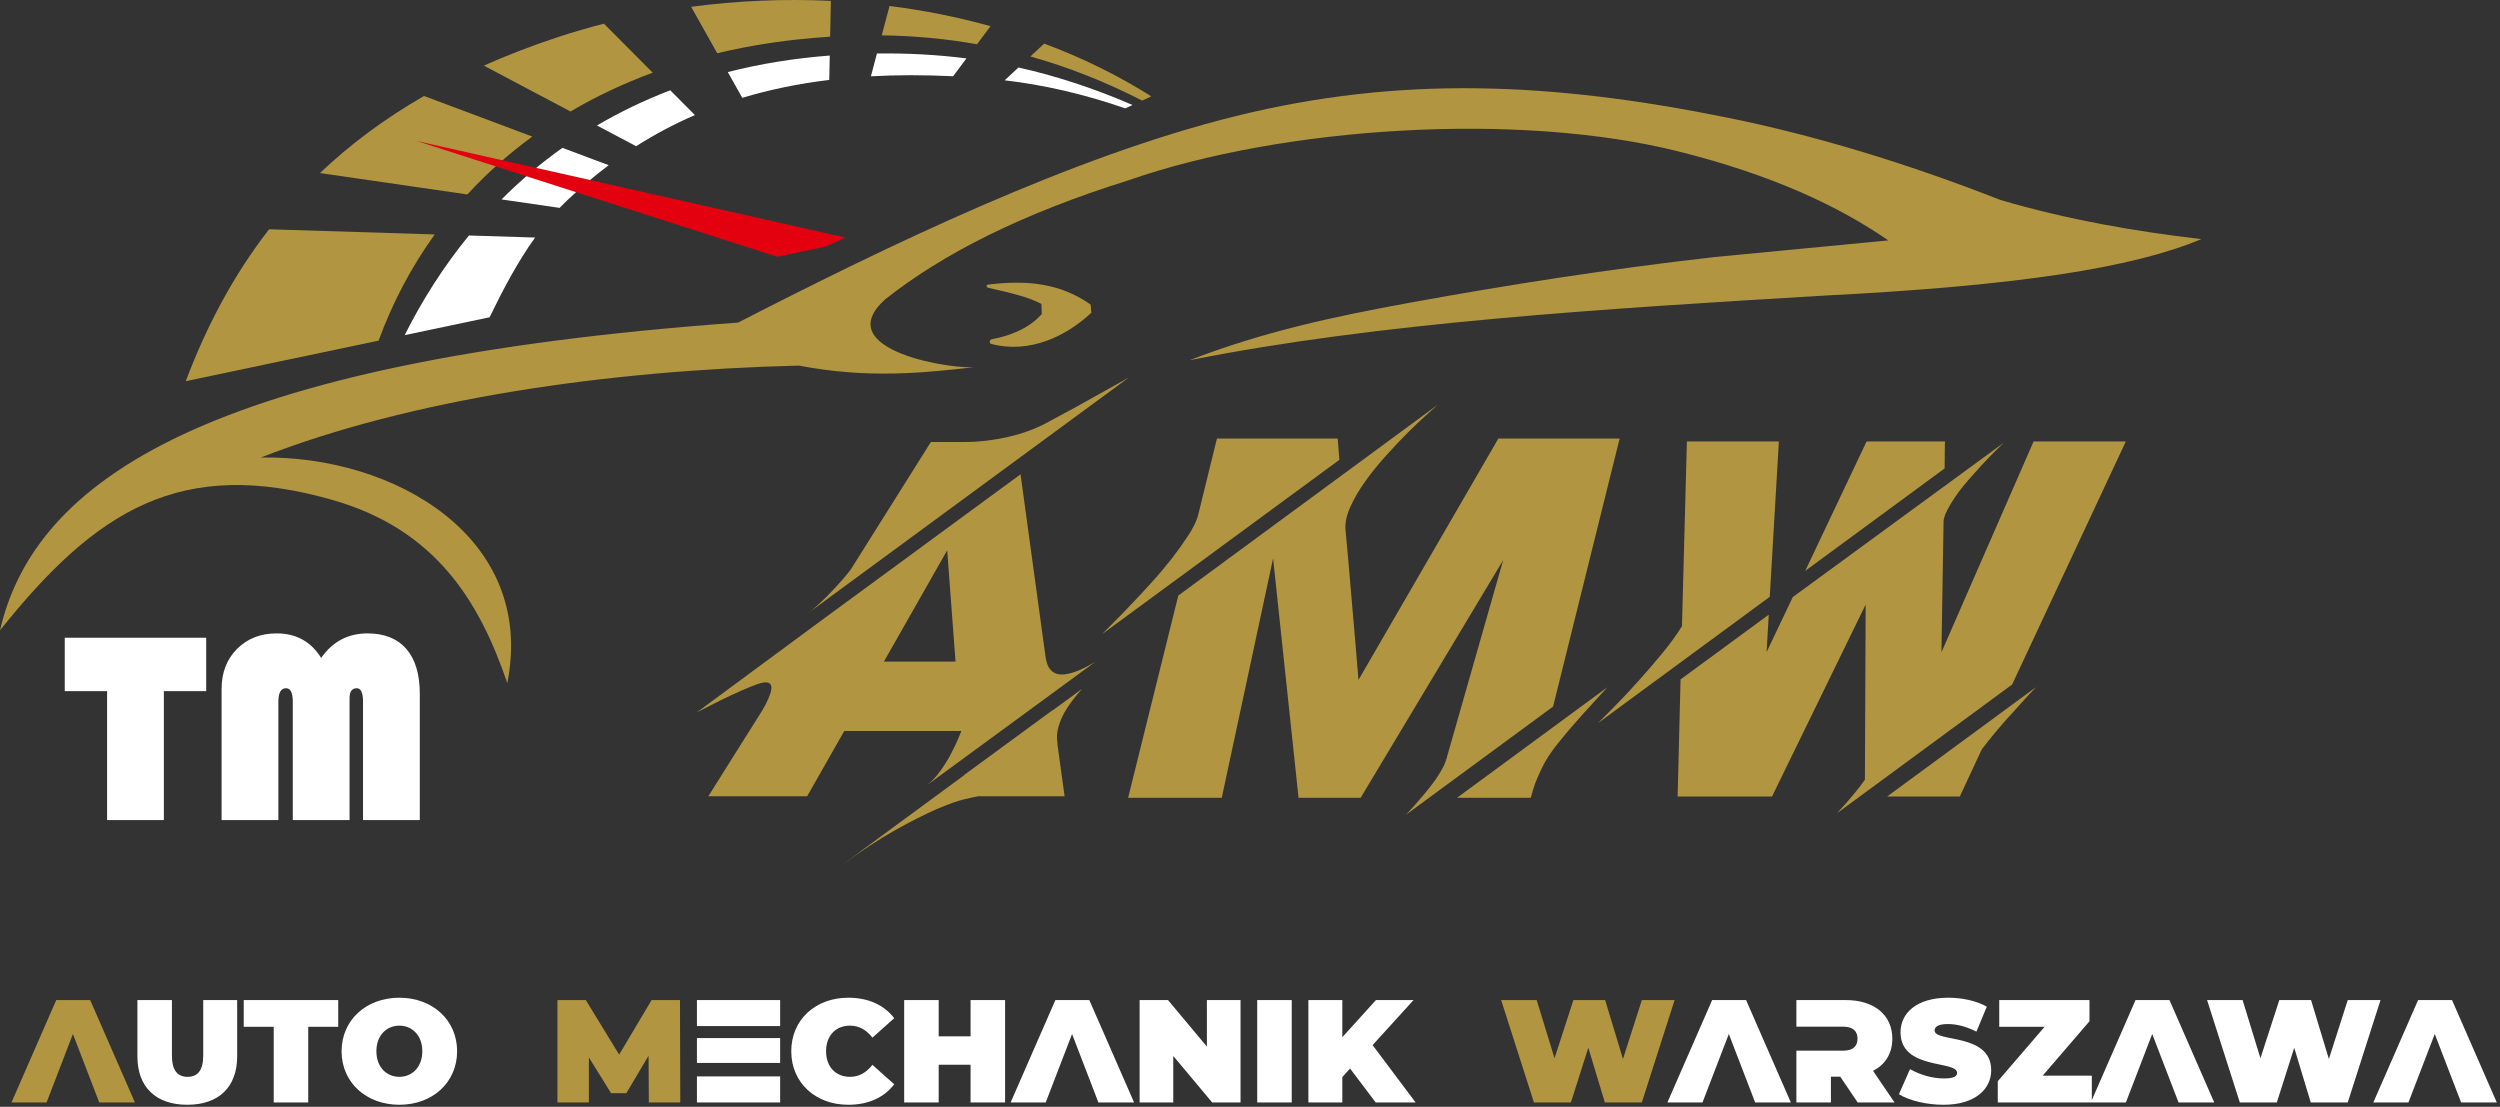 <?xml version="1.0" encoding="UTF-8" standalone="no"?> <svg xmlns="http://www.w3.org/2000/svg" xmlns:xlink="http://www.w3.org/1999/xlink" xmlns:serif="http://www.serif.com/" width="100%" height="100%" viewBox="0 0 768 340" version="1.1" xml:space="preserve" style="fill-rule:evenodd;clip-rule:evenodd;stroke-linejoin:round;stroke-miterlimit:2;"><rect x="0" y="0" width="768" height="340" fill="#333333" stroke="none"/><path d="M-0,193.64c10.639,-46.047 63.265,-82.706 226.75,-94.545c45.871,-23.548 102.581,-51.028 152.984,-63.458c50.263,-12.399 96.735,-10.48 151.06,0.535c26.572,5.388 54.49,13.808 83.756,25.263c20.869,6.128 41.362,9.632 61.696,12.022c-21.195,8.877 -56.409,14.296 -114.999,17.304c-68.48,4.068 -138.088,8.354 -195.856,19.917c22.586,-8.753 44.214,-13.402 67.83,-17.706c29.869,-5.447 60.76,-10.282 93.494,-14.009l53.383,-5.108c-15.537,-10.689 -35.767,-20.13 -64.414,-27.322c-48.92,-12.288 -121.477,-7.751 -169.15,8.896c-32.598,10.209 -56.871,22.502 -74.513,36.455c-17.878,15.876 21.748,21.934 28.044,20.831c-16.515,1.854 -33.028,3.695 -54.684,-0.406c-59.069,1.474 -119.14,10.206 -165.257,28.243c40.673,-0.742 84.624,24.326 75.719,69.307c-8.651,-25.414 -22.225,-47.298 -53.734,-56.284c-46.425,-13.244 -72.438,2.901 -102.109,40.065" style="fill:#b19540;"></path><path d="M335.051,93.572c-9.345,-6.574 -19.473,-7.611 -31.446,-6.153c-0.701,0.085 -0.679,0.763 -0.083,0.969c7.201,1.631 12.681,2.954 16.407,4.984l0.099,3.106c-4.048,4.532 -9.8,6.679 -15.248,7.72c-1.009,0.191 -0.756,1.231 -0.476,1.393c11.917,3.277 23.365,-2.381 30.95,-9.513c-0.068,-0.833 -0.136,-1.668 -0.203,-2.506" style="fill:#b19540;"></path><path d="M124.315,102.953c8.694,-1.828 17.392,-3.658 26.085,-5.486c4.178,-8.608 8.594,-16.997 13.975,-24.492l-20.319,-0.631c-7.599,9.285 -14.187,19.537 -19.741,30.609Zm47.591,-39.093c0.771,-0.801 1.56,-1.586 2.37,-2.351c4.041,-3.822 8.265,-7.417 12.716,-10.759l-14.217,-5.329c-6.706,4.77 -12.943,10.068 -18.71,15.844l17.841,2.595Zm23.513,-18.943c5.633,-3.584 11.627,-6.789 18.06,-9.565l-7.575,-7.61c-7.953,3.04 -15.461,6.657 -22.52,10.807l12.035,6.368Zm32.607,-14.863c8.206,-2.472 17.073,-4.329 26.721,-5.499l0.154,-7.49c-11.019,0.843 -21.462,2.559 -31.32,5.077l4.445,7.912Zm39.517,-6.616c7.911,-0.436 16.311,-0.45 25.249,-0.012l4.098,-5.481c-8.936,-1.145 -18.034,-1.628 -27.49,-1.511l-1.857,7.004Zm41.103,1.23c11.861,1.392 24.189,4.161 37.033,8.625c0.747,-0.346 1.496,-0.691 2.243,-1.036c-11.884,-5.14 -23.421,-8.934 -35.046,-11.519l-4.23,3.93Z" style="fill:#fff;"></path><path d="M22.4,317.642l8.087,21.026l10.962,0l-13.746,-31.449l-10.424,0l-13.748,31.449l10.782,0l8.087,-21.026Z" style="fill:#b19540;fill-rule:nonzero;"></path><path d="M180.903,324.83l6.828,11.008l4.672,0l6.83,-11.502l0.09,14.332l9.66,0l-0.091,-31.449l-8.715,0l-9.975,16.758l-10.243,-16.758l-8.716,0l-0,31.449l9.66,0l-0,-13.838Z" style="fill:#b19540;fill-rule:nonzero;"></path><path d="M487.929,321.865l5.076,16.803l11.367,0l10.065,-31.449l-10.065,0l-5.795,18.106l-5.483,-18.106l-9.747,0l-5.797,17.881l-5.481,-17.881l-10.918,0l10.065,31.449l11.367,0l5.346,-16.803Z" style="fill:#b19540;fill-rule:nonzero;"></path><path d="M57.534,339.387c9.66,-0 15.322,-5.437 15.322,-14.872l-0,-17.296l-10.424,0l-0,16.983c-0,4.806 -1.843,6.603 -4.808,6.603c-2.964,0 -4.806,-1.797 -4.806,-6.603l-0,-16.983l-10.604,0l0,17.296c0,9.435 5.662,14.872 15.32,14.872Zm37.154,-0.719l0,-23.226l9.211,-0l0,-8.223l-29.023,0l-0,8.223l9.211,-0l-0,23.226l10.601,0Zm27.991,0.719c10.244,-0 17.747,-6.919 17.747,-16.443c-0,-9.525 -7.503,-16.444 -17.747,-16.444c-10.242,-0 -17.747,6.919 -17.747,16.444c0,9.524 7.505,16.443 17.747,16.443Zm-0,-8.582c-3.908,0 -7.053,-2.963 -7.053,-7.861c-0,-4.898 3.145,-7.863 7.053,-7.863c3.909,0 7.053,2.965 7.053,7.863c0,4.898 -3.144,7.861 -7.053,7.861" style="fill:#fff;fill-rule:nonzero;"></path><path d="M214.098,326.538l25.564,-0l-0,-7.638l-25.564,-0l-0,7.638Zm-0,-11.321l25.564,-0l-0,-7.998l-25.564,0l-0,7.998Zm-0,15.455l25.564,-0l-0,7.996l-25.564,0l-0,-7.996Zm46.501,8.715c6.154,-0 11.006,-2.247 14.107,-6.29l-6.695,-5.975c-1.842,2.337 -4.044,3.683 -6.874,3.683c-4.403,0 -7.368,-3.055 -7.368,-7.861c-0,-4.808 2.965,-7.863 7.368,-7.863c2.83,0 5.032,1.348 6.874,3.685l6.695,-5.977c-3.101,-4.042 -7.953,-6.289 -14.107,-6.289c-10.109,-0 -17.523,6.784 -17.523,16.444c-0,9.66 7.414,16.443 17.523,16.443Zm27.765,-21.026l-0,-11.142l-10.603,0l0,31.449l10.603,0l-0,-11.59l9.794,-0l-0,11.59l10.603,0l0,-31.449l-10.603,0l-0,11.142l-9.794,0Zm40.973,-0.719l8.087,21.026l10.962,0l-13.747,-31.449l-10.423,0l-13.748,31.449l10.783,0l8.086,-21.026Zm31.09,6.74l11.951,14.286l8.715,0l0,-31.449l-10.334,0l0,14.287l-11.95,-14.287l-8.716,0l0,31.449l10.334,0l0,-14.286Zm36.391,14.286l-0,-31.449l-10.604,0l0,31.449l10.604,0Zm24.844,-17.611l12.581,-13.838l-11.547,0l-10.334,11.411l0,-11.411l-10.423,0l-0,31.449l10.423,0l0,-7.773l2.381,-2.65l7.862,10.423l12.266,0l-13.209,-17.611Z" style="fill:#fff;fill-rule:nonzero;"></path><path d="M531.096,317.642l8.087,21.026l10.962,0l-13.746,-31.449l-10.424,0l-13.748,31.449l10.782,0l8.087,-21.026Zm44.298,11.322c3.775,-1.932 5.93,-5.346 5.93,-9.885c0,-7.277 -5.57,-11.86 -14.332,-11.86l-15.14,0l0,8.177l14.466,0c2.921,0 4.314,1.392 4.314,3.683c-0,2.291 -1.393,3.685 -4.314,3.685l-14.466,0l0,15.904l10.604,0l-0,-7.907l2.875,0l5.346,7.907l11.322,0l-6.605,-9.704Zm21.655,10.423c9.75,-0 14.647,-4.853 14.647,-10.602c0,-11.592 -17.387,-8.447 -17.387,-12.221c-0,-1.079 0.989,-1.977 4.088,-1.977c2.74,-0 5.661,0.763 8.761,2.336l3.19,-7.681c-3.28,-1.843 -7.637,-2.742 -11.861,-2.742c-9.75,-0 -14.646,4.762 -14.646,10.603c0,11.726 17.386,8.537 17.386,12.49c0,1.079 -1.077,1.707 -4.088,1.707c-3.458,-0 -7.413,-1.123 -10.378,-2.876l-3.414,7.728c3.145,1.932 8.445,3.235 13.702,3.235Zm45.558,-8.941l-15.096,0l14.377,-16.713l0,-6.514l-27.721,0l0,8.223l13.927,-0l-14.376,16.711l0,6.515l28.889,0l-0,-8.222Zm18.554,-12.804l8.086,21.026l10.962,0l-13.746,-31.449l-10.424,0l-13.747,31.449l10.782,0l8.087,-21.026Zm43.625,4.223l5.076,16.803l11.366,0l10.065,-31.449l-10.065,0l-5.795,18.106l-5.482,-18.106l-9.748,0l-5.796,17.881l-5.481,-17.881l-10.918,0l10.065,31.449l11.366,0l5.347,-16.803Zm43.175,-4.223l8.086,21.026l10.962,0l-13.746,-31.449l-10.424,0l-13.747,31.449l10.782,0l8.087,-21.026Z" style="fill:#fff;fill-rule:nonzero;"></path><path d="M50.337,212.312l0,39.605l-17.438,0l0,-39.605l-13.005,0l0,-16.404l43.448,-0l-0,16.404l-13.005,0Zm17.734,39.605l0,-40.245c0,-5.026 1.576,-9.139 4.729,-12.315c3.178,-3.178 7.218,-4.778 12.192,-4.778c5.986,-0 10.542,2.511 13.67,7.536c3.497,-5.025 8.251,-7.536 14.237,-7.536c5.197,-0 9.163,1.6 11.922,4.778c2.757,3.176 4.137,7.758 4.137,13.743l-0,38.817l-17.438,0l0,-36.354c0,-2.759 -0.641,-4.137 -1.921,-4.137c-1.479,0 -2.218,1.009 -2.218,3.053l0,37.438l-17.438,0l0,-36.354c0,-2.759 -0.689,-4.137 -2.069,-4.137c-1.576,0 -2.363,1.378 -2.363,4.137l-0,36.354l-17.44,0Z" style="fill:#fff;fill-rule:nonzero;"></path><path d="M346.792,115.96l-99.069,72.787c1.411,-1 2.795,-2.178 4.205,-3.51c1.411,-1.31 2.718,-2.643 3.975,-3.977c1.255,-1.332 2.357,-2.563 3.357,-3.716c0.975,-1.153 1.718,-2.077 2.206,-2.77l24.408,-38.841l0.077,-0l0.076,-0.154l10.282,-0c4.307,-0 8.794,-0.512 13.409,-1.566c4.641,-1.05 8.846,-2.641 12.589,-4.743c2.666,-1.41 5.332,-2.844 7.999,-4.307c2.693,-1.485 5.127,-2.846 7.359,-4.103c2.229,-1.253 4.153,-2.332 5.793,-3.23c1.616,-0.896 2.744,-1.537 3.334,-1.87Zm-25.691,85.25c0.102,0.792 0.257,1.562 0.461,2.28c0.207,0.745 0.489,1.386 0.898,1.923c0.411,0.566 0.898,1 1.513,1.309c0.589,0.333 1.333,0.486 2.23,0.486c1.155,0 2.591,-0.283 4.257,-0.899c1.666,-0.587 3.717,-1.612 6.128,-3.074l-51.843,37.995c1.564,-1.23 2.949,-2.716 4.179,-4.46c1.232,-1.719 2.283,-3.409 3.155,-5.077c0.871,-1.642 1.589,-3.129 2.128,-4.409c0.564,-1.309 0.922,-2.206 1.127,-2.72l-35.972,0l-11.408,20.053l-30.357,-0l16.614,-26.435c1.591,-2.744 2.513,-4.873 2.718,-6.334c0.23,-1.485 -0.358,-2.229 -1.743,-2.229c-0.873,0 -2.282,0.41 -4.257,1.204c-1.973,0.796 -4.075,1.719 -6.282,2.743c-2.178,1.025 -4.28,2.052 -6.255,3.079c-1.974,1.023 -3.409,1.767 -4.332,2.203l36.817,-27.178l62.635,-45.97l7.512,54.842l0.077,0.281l0,0.387Zm-49.559,2.025l21.999,0l-2.564,-34.178l-19.435,34.178Zm51.893,14.947l8.948,-6.537c-0.898,1 -1.846,2.127 -2.821,3.384c-0.974,1.256 -1.845,2.589 -2.64,3.971c-0.769,1.412 -1.36,2.874 -1.796,4.412c-0.434,1.513 -0.537,3 -0.332,4.462c0.05,0.254 0.077,0.564 0.077,0.974l2.178,15.769l-26.51,-0c-0.666,0.1 -2.076,0.409 -4.23,0.897c-2.155,0.512 -5,1.535 -8.564,3.049c-3.538,1.54 -7.794,3.692 -12.768,6.463c-4.949,2.767 -10.563,6.486 -16.819,11.074l38.023,-27.947l0,-0.075l27.254,-19.972l-0,0.076Zm88.017,-76.917l-72.916,53.561c0.743,-0.745 1.922,-1.923 3.511,-3.539c1.616,-1.59 3.411,-3.461 5.411,-5.564c2,-2.104 4.128,-4.36 6.308,-6.795c2.205,-2.411 4.255,-4.871 6.177,-7.307c1.898,-2.46 3.564,-4.794 5.026,-7.023c1.461,-2.234 2.461,-4.232 3,-5.977l5.87,-23.894l37.102,-0l0.511,6.538Zm36.151,103.813l46.175,-33.947c-2.435,2.641 -4.794,5.23 -7.05,7.717c-1.307,1.461 -2.385,2.692 -3.255,3.692c-0.898,1 -1.744,2.024 -2.616,3.051c-0.846,1.027 -1.666,2.027 -2.461,3.027c-0.796,1 -1.487,1.896 -2.025,2.716c-1.103,1.591 -2.053,3.204 -2.821,4.846c-0.769,1.614 -1.409,3.077 -1.923,4.383c-0.539,1.565 -1,3.054 -1.359,4.515l-0,-0.309l-0.052,0.309l-22.613,-0Zm14.178,-73.021l-43.79,73.021l-19.076,-0l-7.821,-73.534l-15.766,73.534l-28.767,-0l15.41,-62.125l79.761,-58.66c-0.488,0.46 -1.563,1.41 -3.231,2.896c-1.641,1.46 -3.564,3.281 -5.743,5.437c-2.178,2.153 -4.435,4.537 -6.794,7.153c-2.359,2.587 -4.512,5.256 -6.461,7.946c-1.949,2.72 -3.512,5.384 -4.692,8c-1.179,2.641 -1.666,5 -1.461,7.102c-0,0 0.052,0.668 0.179,2.027c0.128,1.358 0.282,3.101 0.487,5.254c0.206,2.156 0.411,4.617 0.641,7.359c0.231,2.77 0.461,5.563 0.718,8.411c0.591,6.768 1.257,14.434 1.948,22.998l42.971,-74.149l37.254,-0l-20.435,82.327l-45.149,33.203c2,-2.154 3.871,-4.257 5.564,-6.31c1,-1.203 1.82,-2.203 2.434,-3.05c0.641,-0.819 1.232,-1.69 1.821,-2.589c0.564,-0.898 1.077,-1.77 1.539,-2.615c0.436,-0.845 0.768,-1.666 0.974,-2.409l17.485,-61.227Zm81.892,11.281l-52.791,38.817c1.153,-1.155 2.846,-2.846 5.102,-5.126c2.255,-2.284 4.64,-4.821 7.178,-7.641c2.514,-2.795 5,-5.691 7.462,-8.666c2.461,-2.975 4.487,-5.769 6.075,-8.384l1.514,-56.712l28.253,0l-2.793,47.712Zm53.713,-39.432l-42.817,31.458l18.844,-39.738l24.126,0l-0.076,0.767l-0.077,7.513Zm-17.666,100.787l45.688,-33.562c-2.255,2.384 -4.409,4.743 -6.46,7.051c-1.256,1.358 -2.309,2.513 -3.127,3.46c-0.821,0.949 -1.668,1.922 -2.514,2.922c-0.845,1 -1.666,2 -2.436,2.976c-0.768,0.975 -1.462,1.87 -2.075,2.667l-6.744,14.486l-22.332,0Zm-6.589,-58.97l-28.767,58.97l-28.997,0l0.898,-35.971l27.099,-19.896l-0.666,11.486l8.05,-16.895l64.816,-47.407c-3.205,3.049 -6.102,6.049 -8.718,9.025c-1.539,1.69 -2.794,3.128 -3.743,4.307c-0.974,1.18 -1.846,2.383 -2.666,3.613c-0.846,1.233 -1.564,2.436 -2.18,3.643c-0.641,1.202 -1.025,2.28 -1.18,3.231l-0.666,40.56l28.306,-64.763l28.33,0l-34.919,74.659l-53.791,39.534c0.948,-1.025 1.923,-2.102 2.923,-3.23c0.898,-1.075 1.846,-2.179 2.821,-3.359c0.973,-1.179 1.922,-2.411 2.82,-3.716l0.23,-53.791Z" style="fill:#b19540;fill-rule:nonzero;"></path><path d="M116.312,104.637l-59.25,12.458c6.296,-16.672 14.518,-32.383 25.6,-46.66l50.892,1.582c-7.187,9.974 -12.962,20.913 -17.242,32.62Zm-18.02,-51.48c9.113,-8.662 19.679,-16.6 31.97,-23.673l33.262,12.469c-7.332,5.351 -13.993,11.302 -19.957,17.786l-45.275,-6.582Zm50.343,-32.997c7.082,-3.162 14.638,-6.084 22.712,-8.748c4.645,-1.533 9.377,-2.914 14.181,-4.144l14.989,15.062c-9.025,3.324 -17.455,7.318 -25.26,11.918l-26.622,-14.088Zm63.687,-18.07c14.121,-1.882 28.555,-2.507 42.927,-1.818l-0.228,10.992c-3.446,0.219 -6.918,0.523 -10.422,0.908c-8.438,0.932 -16.531,2.339 -24.265,4.186l-8.012,-14.268Zm60.944,-0.255c10.517,1.329 20.909,3.388 31.028,6.2l-4.153,5.561c-9.599,-1.707 -19.332,-2.603 -29.264,-2.739l2.389,-9.022Zm47.517,11.553c11.551,4.318 22.601,9.709 32.898,16.212c-0.939,0.43 -1.876,0.867 -2.815,1.297c-11.395,-5.833 -22.8,-10.32 -34.338,-13.555l4.255,-3.954Z" style="fill:#b19540;"></path><path d="M238.759,78.887l14.928,-3.135l6.007,-2.772l-131.722,-29.677l110.787,35.584Z" style="fill:#e3000f;"></path></svg> 